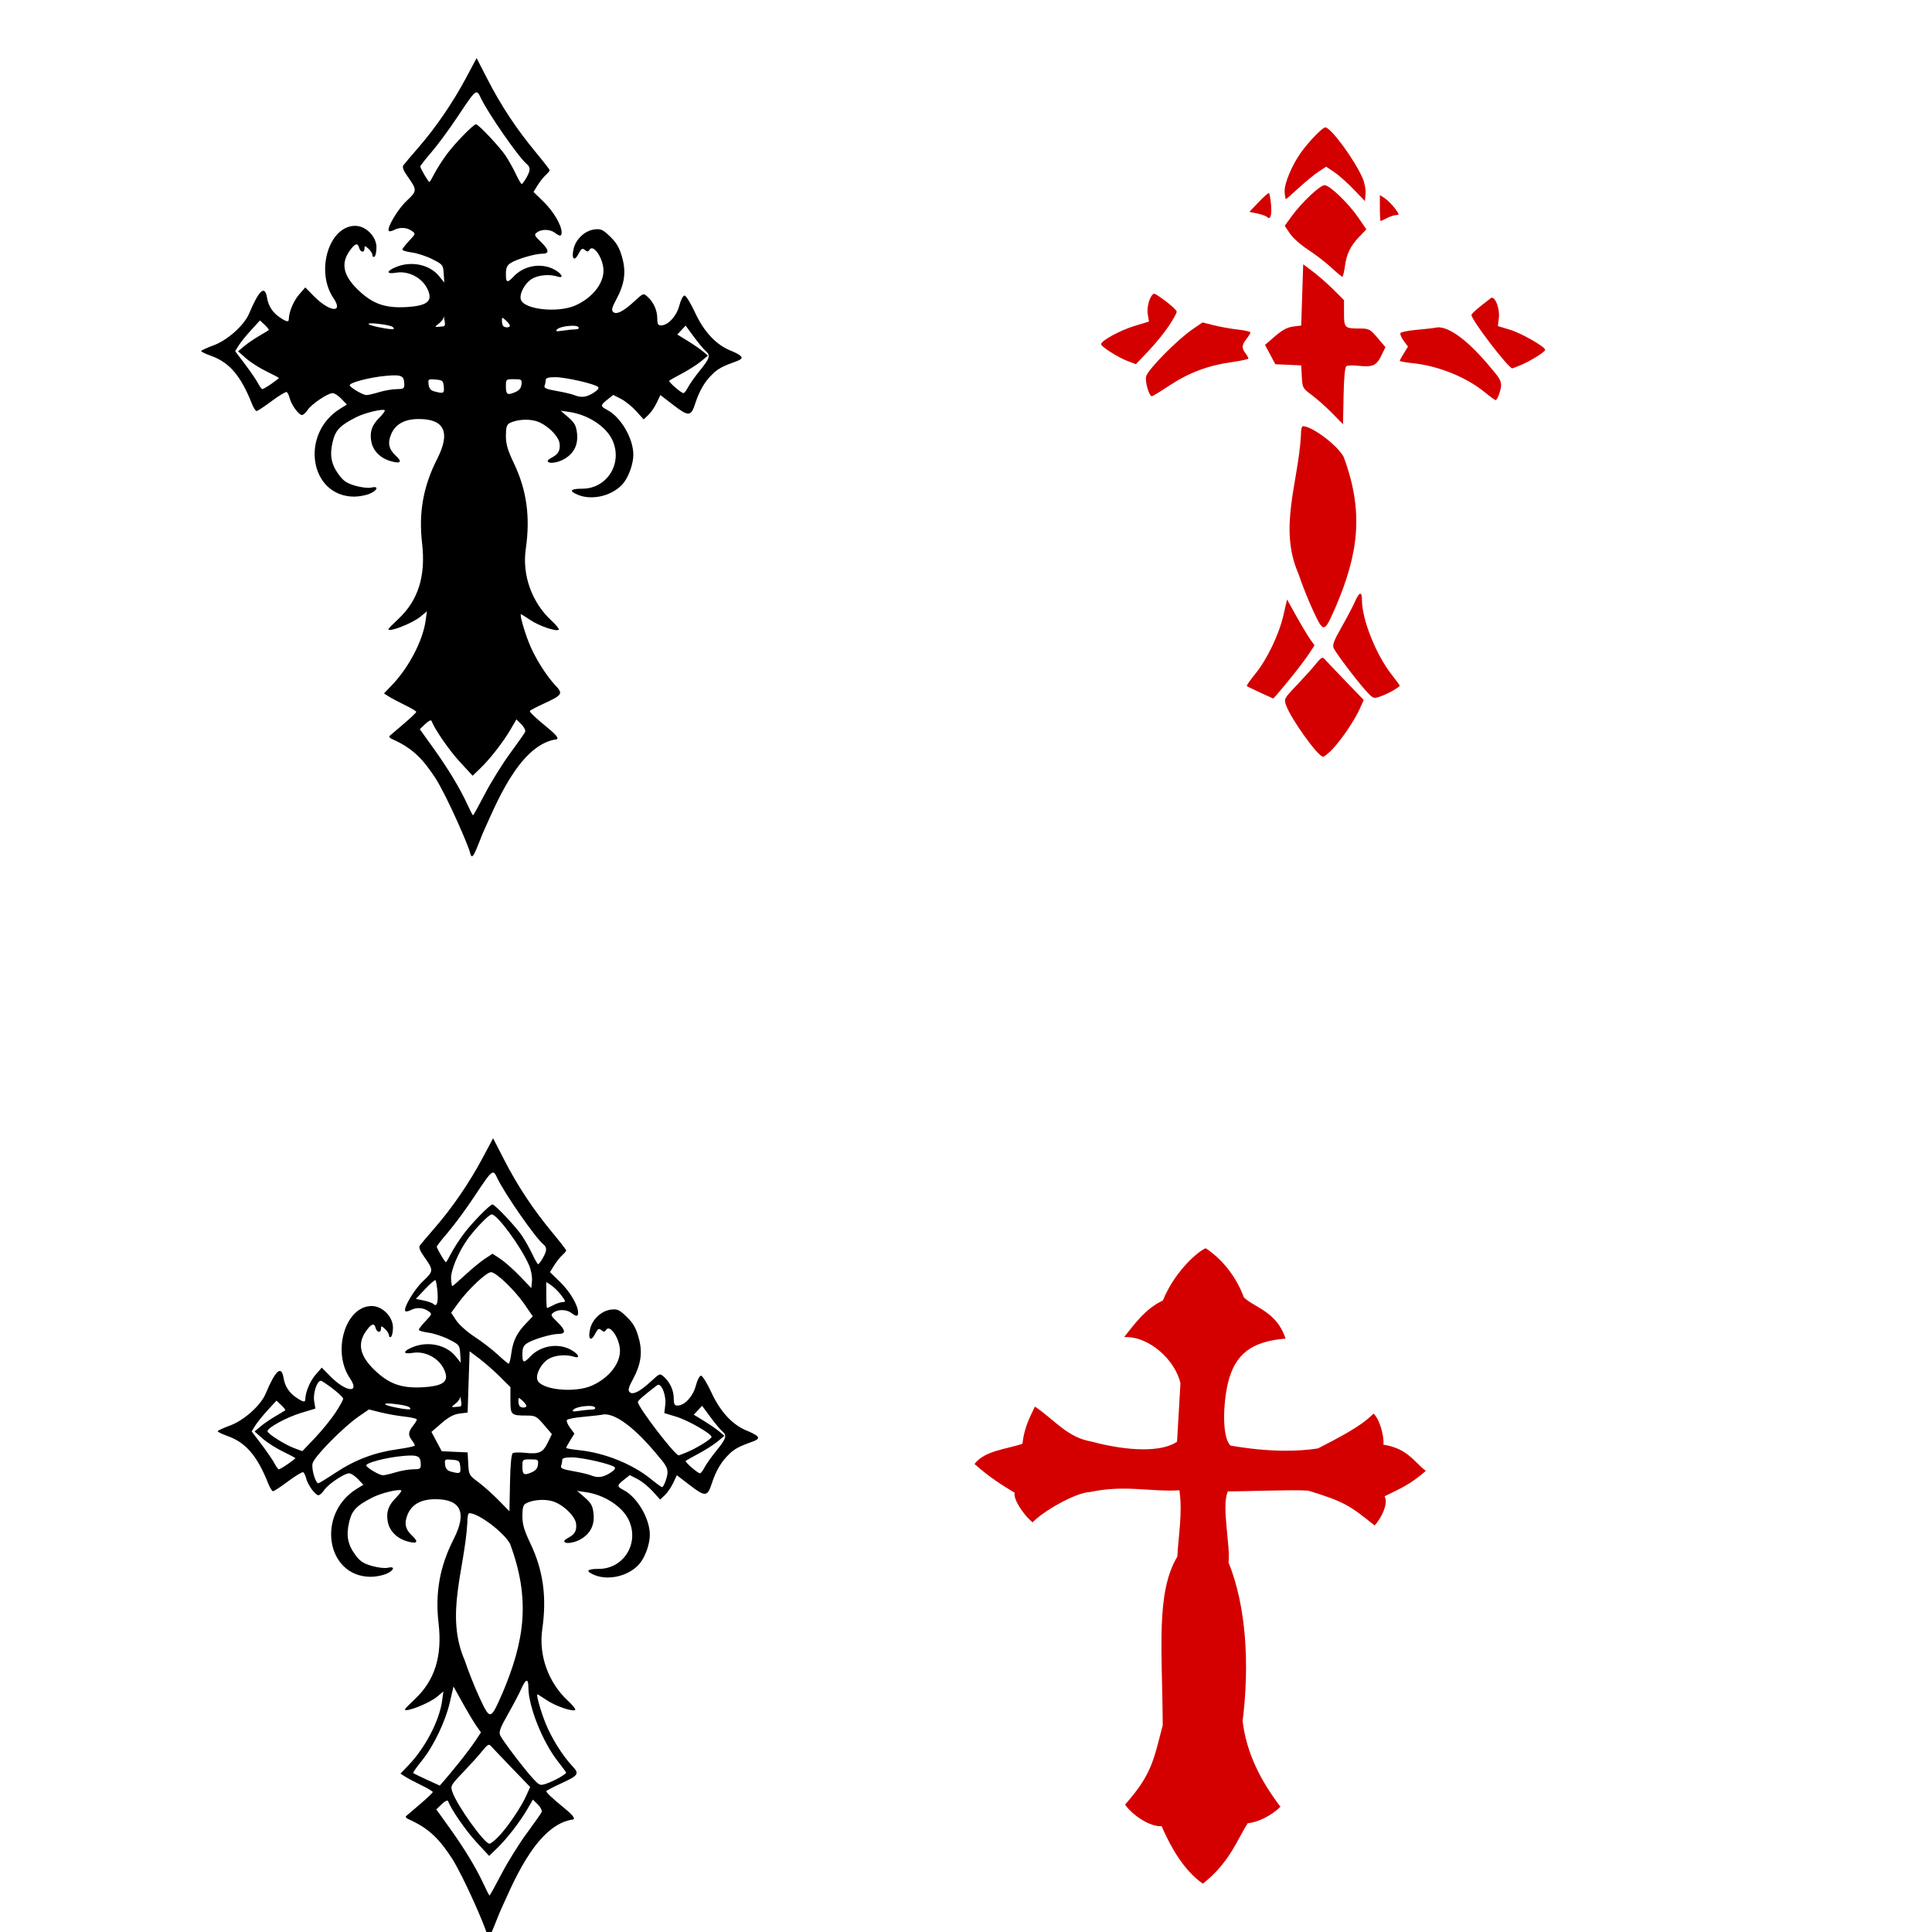 <?xml version="1.0" encoding="UTF-8" standalone="no"?>
<!-- Created with Inkscape (http://www.inkscape.org/) -->

<svg
   xmlns:dc="http://purl.org/dc/elements/1.1/"
   xmlns:cc="http://creativecommons.org/ns#"
   xmlns:rdf="http://www.w3.org/1999/02/22-rdf-syntax-ns#"
   xmlns:svg="http://www.w3.org/2000/svg"
   xmlns="http://www.w3.org/2000/svg"
   xmlns:sodipodi="http://sodipodi.sourceforge.net/DTD/sodipodi-0.dtd"
   xmlns:inkscape="http://www.inkscape.org/namespaces/inkscape"
   width="1080"
   height="1080"
   id="svg2"
   version="1.1"
   inkscape:version="0.47 r22583"
   sodipodi:docname="CrossSwirl.svg">
  <defs
     id="defs4">
    <inkscape:perspective
       sodipodi:type="inkscape:persp3d"
       inkscape:vp_x="0 : 526.18109 : 1"
       inkscape:vp_y="0 : 1000 : 0"
       inkscape:vp_z="744.09448 : 526.18109 : 1"
       inkscape:persp3d-origin="372.04724 : 350.78739 : 1"
       id="perspective10" />
    <inkscape:perspective
       id="perspective2820"
       inkscape:persp3d-origin="0.5 : 0.33333333 : 1"
       inkscape:vp_z="1 : 0.5 : 1"
       inkscape:vp_y="0 : 1000 : 0"
       inkscape:vp_x="0 : 0.5 : 1"
       sodipodi:type="inkscape:persp3d" />
    <inkscape:perspective
       id="perspective2947"
       inkscape:persp3d-origin="0.5 : 0.33333333 : 1"
       inkscape:vp_z="1 : 0.5 : 1"
       inkscape:vp_y="0 : 1000 : 0"
       inkscape:vp_x="0 : 0.5 : 1"
       sodipodi:type="inkscape:persp3d" />
    <inkscape:perspective
       id="perspective2973"
       inkscape:persp3d-origin="0.5 : 0.33333333 : 1"
       inkscape:vp_z="1 : 0.5 : 1"
       inkscape:vp_y="0 : 1000 : 0"
       inkscape:vp_x="0 : 0.5 : 1"
       sodipodi:type="inkscape:persp3d" />
  </defs>
  <sodipodi:namedview
     id="base"
     pagecolor="#ffffff"
     bordercolor="#666666"
     borderopacity="1.0"
     inkscape:pageopacity="0.0"
     inkscape:pageshadow="2"
     inkscape:zoom="0.45370372"
     inkscape:cx="724.06673"
     inkscape:cy="540.60563"
     inkscape:document-units="in"
     inkscape:current-layer="layer1"
     showgrid="false"
     units="in"
     inkscape:showpageshadow="false"
     borderlayer="false"
     inkscape:window-width="1024"
     inkscape:window-height="742"
     inkscape:window-x="1148"
     inkscape:window-y="-4"
     inkscape:window-maximized="1" />
  <g
     inkscape:label="Layer 1"
     inkscape:groupmode="layer"
     id="layer1"
     transform="translate(0,27.64)">
    <path
       style="fill:#000000"
       d="M 266.426,4.841 260.568,15.826 c -7.384,13.825 -16.87,27.705 -26.503,38.801 -4.118,4.744 -7.963,9.284 -8.55,10.093 -0.751,1.034 -0.068,2.895 2.313,6.264 5.417,7.663 5.407,8.112 -0.514,13.651 -5.016,4.691 -11.347,15.426 -9.93,16.844 0.358,0.358 1.672,0.107 2.909,-0.555 3.133,-1.677 7.034,-1.497 9.808,0.446 2.343,1.641 2.341,1.653 -1.421,5.642 -2.075,2.2 -3.775,4.394 -3.775,4.884 0,0.49 2.428,1.216 5.398,1.61 2.97,0.394 8.112,2.086 11.418,3.761 5.815,2.946 6.014,3.204 6.318,8.05 l 0.325,5.019 -2.8,-3.49 c -5.229,-6.52 -15.336,-8.759 -23.973,-5.303 -5.733,2.294 -5.85,4.215 -0.203,3.26 8.055,-1.361 16.601,4.068 18.535,11.77 1.178,4.694 -2.489,6.852 -12.663,7.441 -11.383,0.659 -18.192,-1.542 -25.746,-8.334 -9.289,-8.351 -11.278,-15.413 -6.386,-22.634 3.071,-4.533 4.819,-5.234 5.601,-2.246 0.711,2.718 3.03,3.05 3.03,0.433 0,-1.657 0.216,-1.636 2.219,0.176 1.225,1.108 2.232,2.712 2.232,3.572 0,0.86 0.497,1.258 1.109,0.879 0.612,-0.378 1.123,-2.728 1.123,-5.222 0,-6.057 -5.901,-12.027 -11.878,-12.027 -14.66,0 -22.334,25.394 -12.19,40.343 5.877,8.66 -2.1,7.916 -10.904,-1.015 l -4.816,-4.897 -3.423,3.91 c -3.06,3.485 -5.76,9.865 -5.777,13.691 -0.008,1.899 -1.115,1.746 -4.789,-0.676 -4.206,-2.773 -6.624,-6.441 -7.4,-11.216 -1.175,-7.227 -4.475,-4.3 -10.011,8.902 -2.742,6.538 -12.135,14.937 -19.888,17.764 -3.788,1.381 -6.9,2.82 -6.9,3.206 0,0.387 2.454,1.573 5.452,2.638 10.289,3.654 16.698,11.146 22.85,26.706 0.908,2.296 2.096,4.167 2.652,4.167 0.556,0 4.373,-2.516 8.483,-5.587 4.109,-3.072 7.885,-5.33 8.388,-5.019 0.503,0.311 1.249,1.879 1.651,3.477 0.921,3.668 5.075,9.362 6.832,9.362 0.733,0 2.178,-1.286 3.206,-2.855 2.128,-3.247 11.269,-9.389 13.975,-9.389 0.99,0 3.183,1.432 4.87,3.193 l 3.071,3.206 -3.707,2.286 c -22.678,14.036 -17.159,49.05 7.752,49.178 2.622,0.013 6.508,-0.709 8.631,-1.596 4.578,-1.913 5.322,-4.555 0.974,-3.463 -1.593,0.4 -5.601,-0.061 -8.929,-1.028 -4.816,-1.4 -6.693,-2.676 -9.321,-6.304 -4.212,-5.814 -5.117,-10.82 -3.315,-18.332 1.551,-6.465 4.028,-9.052 13.082,-13.664 4.711,-2.4 14.539,-4.813 15.978,-3.923 0.409,0.253 -0.93,2.134 -2.976,4.18 -4.248,4.248 -5.516,8.021 -4.505,13.407 0.941,5.016 4.941,9.119 10.539,10.796 5.802,1.738 7.002,0.62 3.152,-2.949 -3.93,-3.644 -4.672,-7.053 -2.611,-11.987 2.376,-5.686 7.528,-8.518 15.504,-8.523 14.323,-0.009 17.78,7.469 10.268,22.228 -7.821,15.366 -10.458,30.071 -8.469,47.189 2.13,18.334 -2.13,31.923 -13.258,42.332 -3.067,2.869 -5.574,5.455 -5.574,5.736 0,1.974 13.627,-3.379 18.021,-7.076 l 3.504,-2.949 -0.704,5.168 c -1.537,11.211 -9.429,26.332 -18.859,36.149 l -4.438,4.627 2.638,1.677 c 1.447,0.927 5.503,3.094 9.024,4.803 3.521,1.709 6.399,3.422 6.399,3.815 0,0.393 -3.127,3.382 -6.954,6.643 -3.827,3.261 -7.41,6.323 -7.969,6.805 -0.559,0.482 0.344,1.393 2.016,2.029 11.288,5.144 16.811,11.174 23.743,21.755 6.977,11.253 18.382,37.757 19.225,41.466 1.193,5.249 2.828,-0.269 7.13,-10.891 6.852,-14.943 19.675,-48.138 39.91,-52.262 3.245,-0.034 2.233,-1.815 -3.896,-6.832 -6.368,-5.213 -9.741,-8.394 -9.741,-9.2 0,-0.284 3.506,-2.137 7.793,-4.113 10.44,-4.812 10.898,-5.522 6.589,-10.106 -5.353,-5.694 -11.574,-15.67 -14.801,-23.73 -2.753,-6.877 -5.361,-16.181 -4.532,-16.181 0.21,0 2.578,1.489 5.263,3.301 4.945,3.337 14.628,6.613 15.87,5.371 0.372,-0.372 -1.491,-2.678 -4.14,-5.127 -10.924,-10.102 -16.402,-25.402 -14.3,-39.938 2.603,-18.006 0.535,-32.937 -6.67,-48.041 -3.463,-7.26 -4.438,-10.591 -4.438,-15.261 0,-4.576 0.468,-6.228 1.975,-7.035 3.732,-1.998 9.935,-2.544 14.611,-1.285 6.092,1.64 13.475,8.85 13.475,13.15 0.681,6.784 -5.647,6.971 -6.683,9.146 0,1.931 5.702,1.211 9.633,-1.218 5.227,-3.231 7.451,-7.941 6.737,-14.273 -0.471,-4.176 -1.353,-5.771 -4.857,-8.807 l -4.275,-3.707 5.006,0.731 c 10.245,1.494 20.262,8.012 23.811,15.491 6.127,12.911 -2.714,27.369 -16.735,27.369 -6.732,0 -7.631,1.271 -2.435,3.423 8.392,3.476 20.33,0.227 25.8,-7.022 2.887,-3.826 5.172,-10.606 5.182,-15.396 0.02,-9.073 -7.032,-21.122 -14.665,-25.069 -3.876,-2.004 -3.848,-2.582 0.216,-5.79 l 3.233,-2.557 4.289,2.192 c 2.363,1.206 6.191,4.28 8.496,6.832 l 4.194,4.64 2.625,-2.476 c 1.448,-1.36 3.546,-4.422 4.668,-6.805 l 2.043,-4.329 7.468,5.736 c 8.36,6.419 9.662,6.303 12.041,-1.055 2.279,-7.05 5.422,-12.398 9.619,-16.357 7.782,-8.41 25.105,-6.719 10.755,-12.92 -8.406,-3.136 -15.425,-10.537 -20.564,-21.66 -2.382,-5.155 -4.996,-9.362 -5.804,-9.362 -0.83,0 -2.092,2.412 -2.895,5.547 -1.518,5.925 -6.303,11.148 -10.214,11.148 -1.71,0 -2.138,-0.794 -2.138,-3.95 0,-4.485 -2.031,-8.997 -5.439,-12.081 -2.3,-2.081 -2.37,-2.044 -7.346,2.543 -6.268,5.777 -10.151,7.694 -11.933,5.912 -0.959,-0.959 -0.54,-2.622 1.678,-6.697 4.785,-8.791 5.737,-15.462 3.409,-23.757 -1.506,-5.368 -3.057,-8.068 -6.643,-11.554 -4.095,-3.98 -5.177,-4.49 -8.753,-4.072 -5.381,0.628 -10.51,5.392 -11.757,10.918 -1.273,5.644 0.418,7.286 2.787,2.706 1.542,-2.982 2.1,-3.327 3.518,-2.151 1.361,1.13 1.863,1.111 2.625,-0.122 2.146,-3.472 7.793,4.997 7.793,11.689 0,7.374 -6.278,15.192 -15.585,19.401 -9.733,4.401 -28.823,2.4 -30.602,-3.206 -1.018,-3.209 2.252,-9.284 6.277,-11.662 3.602,-2.128 9.692,-2.659 14.192,-1.231 4.03,1.279 2.405,-1.81 -2.178,-4.14 -7.152,-3.635 -16.582,-1.935 -22.201,3.991 -3.745,3.95 -4.451,3.734 -4.451,-1.353 0,-3.299 0.621,-4.725 2.598,-6.02 3.343,-2.19 13.604,-5.236 17.642,-5.236 4.231,0 3.987,-2.086 -0.798,-6.724 -3.613,-3.502 -3.783,-3.944 -2.016,-5.236 2.583,-1.888 7.263,-1.778 9.917,0.23 2.869,2.17 3.831,2.107 3.802,-0.244 -0.051,-4.045 -4.55,-11.673 -10.039,-17.019 l -5.682,-5.547 2.273,-3.68 c 1.251,-2.025 3.288,-4.597 4.532,-5.723 1.244,-1.126 2.26,-2.355 2.259,-2.719 -8e-4,-0.364 -3.502,-4.882 -7.793,-10.052 -10.645,-12.827 -19.404,-26.048 -26.828,-40.506 L 266.426,4.841 z M 266.304,24.011 c 0.943,-0.088 1.538,1.131 2.462,3.098 3.994,8.502 21.16,33.198 25.678,36.948 2.205,1.83 2.164,3.532 -0.23,7.739 -1.071,1.883 -2.243,3.419 -2.598,3.423 -0.355,0.004 -1.807,-2.488 -3.233,-5.533 -1.427,-3.046 -4.02,-7.669 -5.75,-10.282 -3.206,-4.843 -15.189,-17.574 -16.546,-17.574 -1.441,0 -11.811,10.632 -16.302,16.722 -2.494,3.382 -5.62,8.262 -6.94,10.85 -1.32,2.588 -2.581,4.708 -2.814,4.708 -0.58,0 -5.106,-7.726 -5.087,-8.686 0.008,-0.424 2.818,-4.029 6.25,-8.009 3.432,-3.98 9.952,-12.813 14.476,-19.631 6.549,-9.868 9.063,-13.626 10.634,-13.772 z m -18.061,125.075 c -0.24,1.632 1.286,4.943 -0.108,5.655 -0.612,0 -4.695,0.711 -4.695,0.135 1.002,-1.249 3.963,-2.487 4.803,-5.79 z m 32.632,0.961 c 0.287,-0.026 0.843,0.459 1.921,1.434 1.225,1.108 2.232,2.445 2.232,2.963 0,1.117 -2.66,1.25 -3.72,0.189 -0.408,-0.408 -0.731,-1.732 -0.731,-2.949 0,-1.071 0.011,-1.611 0.298,-1.637 z m -135.56,1.421 2.679,2.516 c 1.477,1.386 2.485,2.695 2.232,2.909 -0.253,0.214 -2.71,1.708 -5.466,3.315 -2.755,1.607 -6.511,4.178 -8.347,5.723 l -3.342,2.814 4.451,3.923 c 2.449,2.156 7.578,5.438 11.405,7.292 3.827,1.854 6.967,3.515 6.967,3.707 0,0.192 -1.906,1.674 -4.235,3.288 -2.329,1.614 -4.582,2.936 -4.992,2.936 -0.411,0 -1.504,-1.474 -2.435,-3.274 -0.931,-1.8 -4.189,-6.565 -7.238,-10.593 l -5.533,-7.319 1.908,-3.139 c 1.056,-1.725 4.185,-5.603 6.94,-8.618 l 5.006,-5.479 z m 62.193,1.637 c 3.311,-0.048 11.1,1.102 12.095,2.097 0.987,0.987 0.786,1.256 -0.866,1.163 -3.715,-0.209 -11.907,-1.997 -12.623,-2.76 -0.308,-0.329 0.29,-0.485 1.393,-0.501 z m 175.755,1.285 4.681,6.345 c 2.574,3.487 5.523,7.02 6.548,7.86 2.825,2.317 2.305,4.072 -3.139,10.756 -2.746,3.371 -5.767,7.619 -6.71,9.443 -0.944,1.824 -2.09,3.328 -2.557,3.328 -1.291,0 -8.632,-6.397 -7.996,-6.967 0.306,-0.274 3.551,-2.096 7.224,-4.045 3.674,-1.95 8.425,-4.978 10.553,-6.737 l 3.869,-3.206 -2.76,-2.341 c -1.515,-1.288 -5.367,-3.95 -8.564,-5.912 l -5.817,-3.558 2.341,-2.489 2.327,-2.476 z m -63.667,0.068 c 1.861,-0.037 3.392,0.201 3.761,0.798 0.479,0.776 -0.207,1.237 -1.813,1.245 -1.414,0.007 -4.572,0.324 -7.022,0.704 -3.521,0.545 -4.176,0.405 -3.152,-0.69 1.1,-1.176 5.123,-1.995 8.226,-2.056 z m -99.397,27.721 c 4.877,-0.068 5.776,1.153 5.804,5.209 0.015,2.166 -0.551,2.503 -4.248,2.503 -2.352,0 -6.735,0.752 -9.741,1.664 -3.006,0.912 -6.225,1.66 -7.143,1.664 -1.86,0.009 -8.3,-3.677 -9.321,-5.33 -0.914,-1.479 11.154,-4.673 20.605,-5.466 1.587,-0.133 2.92,-0.228 4.045,-0.244 z m 90.252,1.028 c 5.735,0 22.233,3.793 23.946,5.506 0.623,0.623 -0.454,1.931 -2.746,3.328 -4.045,2.466 -6.747,2.755 -10.742,1.15 -1.387,-0.557 -5.799,-1.588 -9.809,-2.286 -5.648,-0.984 -7.156,-1.643 -6.67,-2.909 0.345,-0.899 0.636,-2.338 0.636,-3.206 0,-1.145 1.475,-1.583 5.385,-1.583 z m -24.582,1.123 c 0.424,-0.01 0.913,0 1.461,0 4.256,0 4.498,0.168 4.167,2.976 -0.252,2.14 -1.333,3.397 -3.829,4.41 -4.178,1.696 -4.87,1.175 -4.87,-3.68 0,-3.148 0.105,-3.636 3.071,-3.707 z m -44.767,0.068 c 0.583,-0.011 1.365,0.052 2.381,0.135 3.901,0.321 4.28,0.647 4.6,3.964 0.368,3.816 -0.143,4.064 -5.357,2.625 -1.974,-0.545 -2.884,-1.665 -3.139,-3.856 -0.257,-2.213 -0.233,-2.836 1.515,-2.868 z m 47.581,190.109 2.787,2.773 c 1.554,1.554 2.462,3.443 2.07,4.275 -0.386,0.819 -4.195,6.238 -8.469,12.054 -4.274,5.817 -10.578,15.971 -14.002,22.553 -3.424,6.582 -6.406,11.96 -6.629,11.96 -0.223,0 -1.635,-2.707 -3.152,-6.02 -4.141,-9.045 -10.843,-20.133 -19.157,-31.712 l -7.454,-10.39 3.044,-2.936 c 1.672,-1.615 3.231,-2.403 3.477,-1.759 1.846,4.831 9.965,16.568 15.883,22.972 l 7.13,7.712 4.397,-4.235 c 5.473,-5.279 12.843,-14.802 16.952,-21.876 l 3.125,-5.371 z"
       id="path2881" />
    <path
       id="path2910"
       style="fill:#d40000"
       d="m 760.412,304.262 c 0.601,-0.01 0.92,1.165 0.92,3.531 0,10.808 7.919,30.687 16.6,41.669 2.504,3.168 4.546,5.973 4.546,6.237 0,0.264 -1.622,1.438 -3.612,2.611 -1.99,1.173 -5.308,2.717 -7.373,3.436 -3.596,1.252 -3.913,1.134 -7.603,-2.855 -4.939,-5.339 -16.999,-21.234 -18.345,-24.19 -0.817,-1.792 0.103,-4.249 4.356,-11.716 2.959,-5.196 6.309,-11.576 7.455,-14.178 1.33,-3.021 2.377,-4.54 3.058,-4.546 z m -40.939,3.22 5.249,9.416 c 2.893,5.179 6.35,10.951 7.684,12.825 l 2.435,3.396 -3.085,4.681 c -1.696,2.573 -5.877,8.139 -9.294,12.365 -3.417,4.227 -7.218,8.822 -8.442,10.201 l -2.232,2.503 -7.197,-3.288 c -3.96,-1.811 -7.393,-3.497 -7.63,-3.734 -0.237,-0.237 1.892,-3.287 4.735,-6.778 6.633,-8.143 13.299,-22.058 15.802,-32.997 l 1.975,-8.591 z m 114.509,-168.679 c 2.087,-0.113 4.444,6.17 3.883,11.148 l -0.528,4.695 6.71,2.029 c 6.494,1.966 19.703,9.531 19.698,11.283 0,1.136 -8.343,6.315 -13.773,8.55 -2.371,0.976 -4.43,1.772 -4.573,1.772 -2.147,0 -22.837,-27.016 -22.837,-29.818 0,-0.817 3.48,-3.863 10.783,-9.416 0.206,-0.157 0.42,-0.232 0.636,-0.244 z m -94.811,201.297 c 0.468,-0.063 0.86,0.216 1.326,0.744 0.795,0.9 6.029,6.408 11.635,12.23 l 10.201,10.58 -2.205,4.911 c -2.873,6.417 -10.284,17.37 -15.301,22.62 -2.194,2.296 -4.548,4.181 -5.236,4.181 -2.814,0 -18.038,-21.224 -20.699,-28.857 -1.195,-3.427 -1.016,-3.773 5.885,-10.999 3.917,-4.102 8.735,-9.447 10.701,-11.878 1.922,-2.376 2.914,-3.427 3.693,-3.531 z m -10.796,-129.513 c 5.199,0.104 19.155,10.608 22.702,17.087 11.609,31.108 8.135,54.338 -4.234,83.541 -6.659,15.182 -6.833,15.223 -12.69,2.746 -2.695,-5.741 -6.458,-15.207 -8.374,-21.024 -11.088,-25.392 -0.146,-50.348 1.448,-77.088 -0.043,-3.161 0.418,-5.277 1.15,-5.263 z m 105.932,-31.482 c 5.213,5.959 5.721,7.775 3.734,13.475 -0.672,1.928 -1.549,3.499 -1.948,3.477 -0.399,-0.022 -3.229,-2.079 -6.291,-4.573 -10.274,-8.37 -25.928,-14.66 -40.113,-16.113 -3.966,-0.406 -7.211,-0.983 -7.211,-1.285 0,-0.302 1.04,-2.223 2.3,-4.262 l 2.286,-3.707 -2.422,-3.274 c -1.332,-1.802 -2.13,-3.751 -1.772,-4.329 0.357,-0.578 4.555,-1.389 9.322,-1.799 4.766,-0.41 9.924,-1.026 11.473,-1.366 10.066,-0.325 24.898,16.607 30.643,23.757 z m -162.077,-26.503 6.413,1.61 c 3.534,0.888 9.567,1.964 13.394,2.381 3.827,0.417 6.954,1.14 6.954,1.61 0,0.47 -1.008,2.123 -2.232,3.68 -2.626,3.338 -2.73,5.052 -0.514,7.982 0.899,1.189 1.637,2.493 1.637,2.895 0,0.402 -4.303,1.336 -9.552,2.07 -12.979,1.816 -23.773,5.875 -34.593,13.028 -4.993,3.301 -9.399,6.007 -9.795,6.007 -1.574,0 -3.896,-7.822 -3.26,-10.999 0.747,-3.735 17.28,-20.515 26.273,-26.666 l 5.276,-3.599 z m 56.267,-32.51 5.56,4.194 c 3.061,2.31 8.191,6.821 11.405,10.025 l 5.845,5.831 0,7.265 c 0,8.267 0.365,8.604 8.915,8.604 5.038,0 5.674,0.342 9.822,5.195 l 4.438,5.195 -2.368,4.857 c -2.677,5.51 -4.815,6.438 -12.852,5.574 -2.956,-0.318 -5.937,-0.225 -6.629,0.203 -0.815,0.504 -1.368,6.366 -1.569,16.641 l -0.311,15.856 -6.115,-6.237 c -3.368,-3.434 -8.486,-7.99 -11.364,-10.12 -5.058,-3.743 -5.239,-4.082 -5.56,-10.214 l -0.338,-6.345 -7.238,-0.325 -7.224,-0.325 -2.882,-5.398 -2.882,-5.412 5.614,-4.843 c 4.028,-3.483 6.889,-5.012 10.12,-5.412 l 4.492,-0.555 0.555,-17.128 0.568,-17.128 z m 11.946,-44.226 c 2.851,0 13.501,10.244 18.913,18.196 l 4.438,6.507 -3.896,4.072 c -5.064,5.289 -7.168,9.641 -8.104,16.695 -0.419,3.157 -1.081,5.72 -1.461,5.696 -0.38,-0.024 -3.189,-2.364 -6.25,-5.195 -3.062,-2.831 -8.868,-7.288 -12.893,-9.903 -4.025,-2.615 -8.593,-6.696 -10.16,-9.064 l -2.855,-4.302 4.005,-5.506 c 5.513,-7.575 15.731,-17.195 18.264,-17.195 z m 0.392,-32.294 c 3.126,0 16.406,18.084 20.916,28.478 1.081,2.492 1.806,6.367 1.61,8.618 l -0.365,4.099 -6.413,-6.67 c -3.529,-3.669 -8.41,-8.004 -10.85,-9.619 l -4.438,-2.936 -4.289,2.841 c -2.36,1.562 -7.321,5.633 -11.013,9.051 -3.692,3.418 -6.913,6.223 -7.17,6.223 -0.258,0 -0.576,-1.884 -0.704,-4.18 -0.254,-4.561 4.233,-15.177 9.43,-22.296 4.452,-6.098 11.783,-13.61 13.285,-13.61 z m -95.596,93.012 c 0.217,-0.021 0.426,0.035 0.636,0.162 5.163,3.131 11.919,8.717 11.919,9.863 0,0.745 -2.014,4.374 -4.478,8.063 -2.464,3.689 -7.593,9.978 -11.405,13.975 l -6.927,7.279 -4.37,-1.623 c -5.351,-1.975 -15.112,-8.126 -15.112,-9.524 0,-1.959 10.636,-7.764 18.683,-10.201 l 8.104,-2.462 -0.676,-4.032 c -0.761,-4.602 1.527,-11.295 3.626,-11.5 z m 126.117,-55.212 2.706,1.786 c 1.493,0.978 4.028,3.49 5.628,5.587 2.548,3.34 2.663,3.823 0.906,3.829 -1.103,0.004 -3.441,0.749 -5.195,1.664 -1.754,0.915 -3.39,1.664 -3.626,1.664 -0.236,0 -0.419,-3.271 -0.419,-7.265 l 0,-7.265 z m -62.03,-1.055 c 0.037,2.3e-4 0.062,0.007 0.081,0.027 0.314,0.314 0.808,3.107 1.096,6.21 0.559,6.016 -0.323,8.972 -2.138,7.157 -0.589,-0.589 -3.055,-1.496 -5.493,-2.002 l -4.438,-0.92 5.209,-5.506 c 2.683,-2.84 5.128,-4.969 5.682,-4.965 z" />
    <path
       style="fill:#d40000"
       d="m 673.961,670.218 c -2.17,0.306 -16.562,11.097 -23.906,29.128 -10.105,4.696 -16.564,14.107 -21.658,20.474 13.76,-0.796 28.628,12.864 31.48,25.822 l -1.901,32.652 c -8.52,5.852 -26.919,5.52 -48.057,-0.135 -13.603,-2.375 -20.571,-12.36 -31.418,-19.49 -2.787,5.987 -5.891,11.34 -6.959,20.767 -8.625,3.018 -21.187,3.757 -26.787,11.314 8.643,7.66 15.598,11.944 22.479,16.078 -0.988,2.823 3.772,11.251 10.008,16.547 5.427,-5.976 24.02,-16.713 32.061,-16.966 19.58,-4.181 33.641,0.02 50.019,-0.96 1.755,13.112 -0.465,23.901 -1.181,37.048 -12.071,20.246 -8.431,51.154 -8.162,94.299 -5.233,19.895 -6.147,27.492 -21.066,44.35 4.137,5.968 14.034,12.571 20.423,12.041 4.92,11.287 12.158,24.539 23.079,32.167 15.178,-12.064 19.129,-24.643 25.104,-33.81 5.627,-0.489 13.27,-4.23 18.26,-9.197 -10.921,-14.357 -18.967,-29.778 -21.146,-47.906 3.924,-31.381 2.082,-64.175 -7.87,-88.65 1.18,-9.075 -4.157,-31.914 -0.352,-39.722 9.934,0.016 34.834,-1.047 44.913,-0.443 20.411,6.268 23.123,8.332 37.116,19.465 3.387,-3.61 7.967,-12.148 5.54,-16.28 7.381,-3.788 13.777,-6.023 23.067,-14.205 -6.921,-5.378 -10.261,-12.554 -23.716,-14.665 0.518,-4.968 -2.249,-14.643 -5.57,-17.352 -6.82,7.222 -20.75,14.107 -30.998,19.449 -11.117,1.744 -27.267,2.182 -48.939,-1.602 -4.836,-4.885 -4.086,-23.556 -1.375,-34.98 3.823,-15.942 13.067,-23.32 32.221,-24.801 -4.998,-15.19 -17.321,-17.256 -23.319,-23.023 -4.064,-10.961 -11.426,-20.878 -21.213,-27.41 -0.044,-0.012 -0.106,-0.01 -0.176,0 z"
       id="path2910-4"
       sodipodi:nodetypes="cccccccccccccccccccccccccccccccccccc" />
    <path
       style="fill:#000000"
       d="m 275.645,608.67 -5.858,10.986 c -7.384,13.825 -16.87,27.705 -26.503,38.801 -4.118,4.744 -7.963,9.284 -8.55,10.093 -0.751,1.034 -0.068,2.895 2.313,6.264 5.417,7.663 5.407,8.112 -0.514,13.651 -5.016,4.691 -11.347,15.426 -9.93,16.843 0.358,0.357 1.672,0.107 2.909,-0.555 3.133,-1.677 7.034,-1.497 9.808,0.447 2.343,1.641 2.341,1.653 -1.421,5.641 -2.075,2.2 -3.775,4.394 -3.775,4.884 0,0.49 2.428,1.216 5.398,1.61 2.97,0.394 8.112,2.086 11.418,3.761 5.815,2.946 6.014,3.204 6.318,8.05 l 0.325,5.019 -2.8,-3.49 c -5.229,-6.52 -15.336,-8.759 -23.973,-5.303 -5.733,2.294 -5.85,4.215 -0.203,3.26 8.055,-1.361 16.601,4.068 18.535,11.77 1.178,4.694 -2.489,6.852 -12.663,7.441 -11.383,0.659 -18.192,-1.542 -25.746,-8.334 -9.289,-8.351 -11.278,-15.413 -6.386,-22.634 3.071,-4.533 4.819,-5.234 5.601,-2.246 0.711,2.718 3.03,3.05 3.03,0.433 0,-1.657 0.216,-1.636 2.219,0.176 1.225,1.108 2.232,2.712 2.232,3.572 0,0.86 0.497,1.258 1.109,0.879 0.612,-0.378 1.123,-2.728 1.123,-5.222 0,-6.057 -5.901,-12.027 -11.878,-12.027 -14.66,0 -22.334,25.394 -12.19,40.343 5.877,8.66 -2.1,7.916 -10.904,-1.015 l -4.816,-4.897 -3.423,3.91 c -3.06,3.485 -5.76,9.865 -5.777,13.691 -0.009,1.899 -1.115,1.746 -4.789,-0.676 -4.206,-2.773 -6.624,-6.441 -7.4,-11.216 -1.175,-7.227 -4.475,-4.3 -10.011,8.902 -2.742,6.538 -12.135,14.937 -19.888,17.764 -3.788,1.381 -6.9,2.82 -6.9,3.206 0,0.387 2.454,1.573 5.452,2.638 10.289,3.654 16.698,11.146 22.85,26.706 0.908,2.296 2.096,4.167 2.652,4.167 0.556,0 4.373,-2.516 8.483,-5.588 4.109,-3.072 7.885,-5.33 8.388,-5.019 0.503,0.311 1.249,1.879 1.65,3.477 0.921,3.668 5.075,9.362 6.832,9.362 0.733,0 2.178,-1.286 3.206,-2.855 2.128,-3.247 11.269,-9.389 13.975,-9.389 0.99,0 3.183,1.432 4.87,3.193 l 3.071,3.206 -3.707,2.286 c -22.678,14.036 -17.159,49.05 7.752,49.178 2.622,0.013 6.508,-0.709 8.631,-1.596 4.578,-1.913 5.322,-4.555 0.974,-3.463 -1.593,0.4 -5.601,-0.061 -8.929,-1.028 -4.816,-1.4 -6.693,-2.676 -9.321,-6.304 -4.212,-5.814 -5.117,-10.819 -3.315,-18.332 1.551,-6.465 4.028,-9.052 13.082,-13.664 4.711,-2.4 14.539,-4.813 15.978,-3.923 0.409,0.253 -0.93,2.134 -2.976,4.18 -4.248,4.248 -5.516,8.021 -4.505,13.407 0.941,5.016 4.941,9.119 10.539,10.796 5.802,1.738 7.002,0.62 3.152,-2.949 -3.93,-3.644 -4.672,-7.053 -2.611,-11.987 2.376,-5.686 7.528,-8.518 15.504,-8.523 14.323,-0.01 17.78,7.469 10.268,22.228 -7.821,15.366 -10.458,30.071 -8.469,47.189 2.13,18.334 -2.13,31.923 -13.258,42.332 -3.067,2.869 -5.574,5.455 -5.574,5.736 0,1.974 13.627,-3.379 18.021,-7.076 l 3.504,-2.949 -0.704,5.168 c -1.537,11.211 -9.429,26.332 -18.859,36.149 l -4.438,4.627 2.638,1.677 c 1.447,0.927 5.503,3.094 9.024,4.803 3.521,1.709 6.399,3.422 6.399,3.815 0,0.393 -3.127,3.382 -6.954,6.643 -3.827,3.261 -7.41,6.323 -7.969,6.805 -0.559,0.482 0.344,1.393 2.016,2.029 11.288,5.144 16.811,11.173 23.743,21.755 6.977,11.253 18.382,37.757 19.225,41.466 1.193,5.249 2.828,-0.269 7.13,-10.891 6.852,-14.943 19.675,-48.138 39.91,-52.262 3.245,-0.034 2.233,-1.815 -3.896,-6.832 -6.368,-5.213 -9.741,-8.394 -9.741,-9.2 0,-0.284 3.506,-2.137 7.793,-4.113 10.44,-4.812 10.898,-5.522 6.589,-10.106 -5.353,-5.694 -11.574,-15.67 -14.801,-23.73 -2.753,-6.877 -5.361,-16.181 -4.532,-16.181 0.21,0 2.578,1.489 5.263,3.301 4.945,3.337 14.628,6.613 15.87,5.371 0.372,-0.372 -1.491,-2.678 -4.14,-5.128 -10.924,-10.102 -16.402,-25.402 -14.3,-39.938 2.603,-18.006 0.535,-32.937 -6.67,-48.041 -3.463,-7.26 -4.438,-10.591 -4.438,-15.261 0,-4.577 0.468,-6.228 1.975,-7.035 3.732,-1.998 9.935,-2.545 14.611,-1.285 6.092,1.64 13.475,8.85 13.475,13.15 0.681,6.784 -5.647,6.971 -6.683,9.146 0,1.931 5.702,1.211 9.633,-1.218 5.227,-3.231 7.451,-7.941 6.737,-14.273 -0.471,-4.176 -1.353,-5.771 -4.857,-8.807 l -4.275,-3.707 5.006,0.731 c 10.245,1.494 20.262,8.012 23.811,15.491 6.127,12.911 -2.714,27.369 -16.735,27.369 -6.732,0 -7.631,1.271 -2.435,3.423 8.392,3.476 20.33,0.227 25.8,-7.021 2.887,-3.826 5.172,-10.606 5.182,-15.396 0.02,-9.073 -7.032,-21.122 -14.665,-25.069 -3.876,-2.004 -3.848,-2.582 0.216,-5.79 l 3.233,-2.557 4.289,2.192 c 2.363,1.206 6.191,4.28 8.496,6.832 l 4.194,4.64 2.625,-2.476 c 1.448,-1.36 3.546,-4.422 4.668,-6.805 l 2.043,-4.329 7.468,5.736 c 8.36,6.419 9.662,6.303 12.041,-1.055 2.279,-7.05 5.422,-12.398 9.619,-16.357 7.782,-8.41 25.105,-6.718 10.755,-12.92 -8.406,-3.136 -15.425,-10.537 -20.564,-21.66 -2.382,-5.155 -4.996,-9.362 -5.804,-9.362 -0.83,0 -2.092,2.412 -2.895,5.547 -1.518,5.925 -6.303,11.148 -10.214,11.148 -1.71,0 -2.138,-0.793 -2.138,-3.95 0,-4.485 -2.031,-8.997 -5.439,-12.081 -2.3,-2.081 -2.37,-2.044 -7.346,2.543 -6.268,5.777 -10.151,7.694 -11.933,5.912 -0.959,-0.959 -0.54,-2.622 1.678,-6.697 4.785,-8.791 5.737,-15.462 3.409,-23.757 -1.506,-5.368 -3.057,-8.069 -6.643,-11.554 -4.095,-3.98 -5.177,-4.49 -8.753,-4.072 -5.381,0.628 -10.51,5.391 -11.757,10.918 -1.273,5.644 0.418,7.286 2.787,2.706 1.542,-2.982 2.1,-3.327 3.518,-2.151 1.361,1.13 1.863,1.111 2.625,-0.122 2.146,-3.472 7.793,4.997 7.793,11.689 0,7.374 -6.278,15.192 -15.585,19.401 -9.733,4.401 -28.823,2.4 -30.602,-3.206 -1.018,-3.209 2.252,-9.284 6.277,-11.662 3.602,-2.128 9.692,-2.659 14.192,-1.231 4.03,1.279 2.405,-1.81 -2.178,-4.14 -7.152,-3.635 -16.582,-1.935 -22.201,3.991 -3.745,3.95 -4.451,3.734 -4.451,-1.353 0,-3.299 0.621,-4.725 2.598,-6.02 3.343,-2.19 13.604,-5.236 17.642,-5.236 4.231,0 3.987,-2.086 -0.798,-6.724 -3.613,-3.502 -3.783,-3.944 -2.016,-5.236 2.583,-1.888 7.263,-1.778 9.917,0.23 2.869,2.17 3.831,2.107 3.802,-0.243 -0.051,-4.045 -4.55,-11.673 -10.039,-17.019 l -5.682,-5.547 2.273,-3.68 c 1.251,-2.025 3.288,-4.597 4.532,-5.723 1.244,-1.126 2.26,-2.355 2.259,-2.719 -8e-4,-0.364 -3.502,-4.882 -7.793,-10.052 -10.645,-12.827 -19.404,-26.048 -26.828,-40.506 l -6.237,-12.135 z m -0.122,19.171 c 0.943,-0.088 1.538,1.131 2.462,3.098 3.994,8.502 21.16,33.198 25.678,36.948 2.205,1.83 2.164,3.532 -0.23,7.739 -1.071,1.883 -2.243,3.419 -2.598,3.423 -0.355,0 -1.807,-2.488 -3.233,-5.533 -1.427,-3.046 -4.02,-7.669 -5.75,-10.282 -3.206,-4.843 -15.189,-17.574 -16.546,-17.574 -1.442,0 -11.811,10.632 -16.302,16.722 -2.494,3.382 -5.62,8.262 -6.94,10.85 -1.32,2.588 -2.581,4.708 -2.814,4.708 -0.58,0 -5.106,-7.726 -5.087,-8.686 0.008,-0.424 2.818,-4.029 6.25,-8.009 3.432,-3.98 9.952,-12.813 14.476,-19.631 6.549,-9.868 9.063,-13.626 10.634,-13.773 z m -0.663,23.378 c 3.126,0 16.406,18.084 20.916,28.479 1.081,2.492 1.806,6.367 1.61,8.618 l -0.365,4.099 -6.413,-6.67 c -3.529,-3.669 -8.41,-8.004 -10.85,-9.619 l -4.438,-2.936 -4.289,2.841 c -2.36,1.562 -7.321,5.633 -11.013,9.051 -3.692,3.418 -6.913,6.223 -7.17,6.223 -0.258,0 -0.576,-1.884 -0.704,-4.18 -0.254,-4.561 4.233,-15.178 9.43,-22.296 4.452,-6.098 11.783,-13.61 13.285,-13.61 z m -0.392,32.294 c 2.851,0 13.501,10.244 18.913,18.196 l 4.438,6.507 -3.896,4.072 c -5.064,5.289 -7.168,9.641 -8.104,16.695 -0.419,3.157 -1.081,5.72 -1.461,5.696 -0.38,-0.024 -3.189,-2.364 -6.25,-5.195 -3.062,-2.831 -8.868,-7.288 -12.893,-9.903 -4.025,-2.615 -8.593,-6.696 -10.16,-9.064 l -2.855,-4.302 4.005,-5.506 c 5.513,-7.575 15.731,-17.195 18.264,-17.195 z m -31.117,4.451 c 0.037,2e-4 0.062,0.01 0.081,0.027 0.314,0.314 0.808,3.107 1.096,6.21 0.559,6.016 -0.323,8.972 -2.138,7.157 -0.589,-0.589 -3.055,-1.496 -5.493,-2.002 l -4.438,-0.92 5.209,-5.506 c 2.683,-2.84 5.128,-4.968 5.682,-4.965 z m 62.03,1.055 2.706,1.786 c 1.493,0.978 4.028,3.49 5.628,5.587 2.548,3.34 2.663,3.823 0.906,3.829 -1.103,0 -3.441,0.749 -5.195,1.664 -1.754,0.915 -3.39,1.664 -3.626,1.664 -0.236,0 -0.419,-3.271 -0.419,-7.265 l 0,-7.265 z m -42.86,38.72 5.56,4.194 c 3.061,2.31 8.19,6.822 11.405,10.025 l 5.845,5.831 0,7.265 c 0,8.267 0.365,8.604 8.916,8.604 5.038,0 5.674,0.342 9.822,5.195 l 4.438,5.195 -2.368,4.857 c -2.677,5.51 -4.815,6.438 -12.853,5.574 -2.956,-0.318 -5.937,-0.225 -6.629,0.203 -0.815,0.504 -1.368,6.366 -1.569,16.641 l -0.311,15.856 -6.115,-6.237 c -3.368,-3.433 -8.486,-7.99 -11.364,-10.12 -5.058,-3.743 -5.239,-4.082 -5.56,-10.214 l -0.338,-6.345 -7.238,-0.325 -7.224,-0.325 -2.882,-5.398 -2.882,-5.412 5.615,-4.843 c 4.028,-3.482 6.889,-5.012 10.12,-5.412 l 4.492,-0.555 0.555,-17.128 0.568,-17.128 z m -83.257,16.492 c 0.217,-0.021 0.426,0.035 0.636,0.162 5.163,3.131 11.919,8.717 11.919,9.863 0,0.745 -2.015,4.374 -4.478,8.063 -2.464,3.689 -7.593,9.978 -11.405,13.975 l -6.927,7.279 -4.37,-1.623 c -5.351,-1.975 -15.112,-8.126 -15.112,-9.524 0,-1.959 10.636,-7.764 18.684,-10.201 l 8.104,-2.462 -0.676,-4.032 c -0.761,-4.602 1.527,-11.295 3.626,-11.5 z m 188.743,2.219 c 2.087,-0.113 4.444,6.17 3.883,11.148 l -0.528,4.695 6.71,2.029 c 6.494,1.966 19.703,9.531 19.698,11.283 0,1.136 -8.343,6.315 -13.773,8.55 -2.371,0.976 -4.43,1.772 -4.573,1.772 -2.147,0 -22.837,-27.016 -22.837,-29.818 0,-0.817 3.48,-3.863 10.783,-9.416 0.206,-0.157 0.42,-0.232 0.636,-0.243 z m -110.545,6.467 c -0.24,1.632 1.286,4.943 -0.108,5.655 -0.612,0 -4.695,0.711 -4.695,0.135 1.002,-1.249 3.963,-2.487 4.803,-5.79 z m 32.632,0.961 c 0.287,-0.026 0.843,0.459 1.921,1.434 1.225,1.108 2.232,2.446 2.232,2.963 0,1.117 -2.66,1.25 -3.72,0.189 -0.408,-0.408 -0.731,-1.732 -0.731,-2.949 0,-1.071 0.01,-1.611 0.298,-1.637 z m -135.56,1.421 2.679,2.516 c 1.477,1.386 2.485,2.695 2.232,2.909 -0.253,0.214 -2.71,1.708 -5.466,3.315 -2.755,1.607 -6.511,4.178 -8.347,5.723 l -3.342,2.814 4.451,3.923 c 2.449,2.156 7.578,5.438 11.405,7.292 3.827,1.854 6.967,3.515 6.967,3.707 0,0.192 -1.906,1.674 -4.235,3.288 -2.329,1.614 -4.582,2.936 -4.992,2.936 -0.411,0 -1.504,-1.474 -2.435,-3.274 -0.931,-1.8 -4.189,-6.565 -7.238,-10.593 l -5.533,-7.319 1.908,-3.139 c 1.056,-1.725 4.185,-5.603 6.94,-8.618 l 5.006,-5.479 z m 62.193,1.637 c 3.311,-0.048 11.1,1.102 12.095,2.097 0.987,0.987 0.786,1.256 -0.866,1.163 -3.715,-0.209 -11.907,-1.997 -12.623,-2.76 -0.308,-0.329 0.29,-0.485 1.393,-0.501 z m 175.755,1.285 4.681,6.345 c 2.574,3.486 5.523,7.02 6.548,7.86 2.825,2.317 2.305,4.072 -3.139,10.755 -2.746,3.371 -5.767,7.619 -6.71,9.443 -0.944,1.825 -2.09,3.328 -2.557,3.328 -1.291,0 -8.632,-6.397 -7.996,-6.967 0.306,-0.274 3.551,-2.096 7.224,-4.045 3.674,-1.95 8.425,-4.978 10.553,-6.737 l 3.869,-3.206 -2.76,-2.341 c -1.515,-1.288 -5.367,-3.95 -8.564,-5.912 l -5.817,-3.558 2.341,-2.489 2.327,-2.476 z m -63.667,0.068 c 1.861,-0.037 3.392,0.201 3.761,0.798 0.479,0.775 -0.207,1.237 -1.813,1.245 -1.414,0.01 -4.572,0.324 -7.022,0.704 -3.521,0.545 -4.176,0.405 -3.152,-0.69 1.1,-1.176 5.123,-1.995 8.226,-2.056 z m -122.559,1.962 6.413,1.61 c 3.534,0.887 9.567,1.964 13.394,2.381 3.827,0.417 6.954,1.14 6.954,1.61 0,0.47 -1.008,2.123 -2.232,3.68 -2.626,3.338 -2.73,5.052 -0.514,7.982 0.899,1.189 1.637,2.493 1.637,2.895 0,0.403 -4.303,1.336 -9.551,2.07 -12.979,1.816 -23.773,5.875 -34.594,13.028 -4.993,3.301 -9.399,6.007 -9.795,6.007 -1.574,0 -3.896,-7.822 -3.26,-10.999 0.747,-3.735 17.28,-20.515 26.273,-26.666 l 5.276,-3.599 z m 131.434,2.746 c 10.066,-0.325 24.898,16.608 30.643,23.757 5.213,5.959 5.721,7.776 3.734,13.475 -0.672,1.928 -1.549,3.499 -1.948,3.477 -0.399,-0.022 -3.23,-2.079 -6.291,-4.573 -10.274,-8.37 -25.928,-14.66 -40.113,-16.113 -3.966,-0.406 -7.211,-0.983 -7.211,-1.285 0,-0.302 1.04,-2.223 2.3,-4.262 l 2.286,-3.707 -2.422,-3.274 c -1.332,-1.802 -2.13,-3.751 -1.772,-4.329 0.357,-0.578 4.555,-1.389 9.321,-1.799 4.766,-0.41 9.924,-1.026 11.473,-1.366 z m -108.272,23.013 c 4.877,-0.068 5.776,1.153 5.804,5.209 0.015,2.166 -0.551,2.503 -4.248,2.503 -2.352,0 -6.735,0.752 -9.741,1.664 -3.006,0.912 -6.225,1.66 -7.143,1.664 -1.86,0.01 -8.3,-3.677 -9.321,-5.33 -0.914,-1.479 11.154,-4.673 20.605,-5.466 1.587,-0.133 2.92,-0.228 4.045,-0.244 z m 90.252,1.028 c 5.735,0 22.233,3.793 23.946,5.506 0.623,0.623 -0.454,1.931 -2.746,3.328 -4.045,2.466 -6.747,2.755 -10.742,1.15 -1.387,-0.557 -5.799,-1.588 -9.809,-2.286 -5.648,-0.984 -7.156,-1.643 -6.67,-2.909 0.345,-0.899 0.636,-2.338 0.636,-3.206 0,-1.145 1.475,-1.583 5.385,-1.583 z m -24.582,1.123 c 0.424,-0.01 0.913,0 1.461,0 4.256,0 4.498,0.168 4.167,2.976 -0.252,2.14 -1.333,3.397 -3.829,4.41 -4.179,1.696 -4.87,1.175 -4.87,-3.68 0,-3.148 0.105,-3.636 3.071,-3.707 z m -44.767,0.068 c 0.583,-0.01 1.365,0.052 2.381,0.135 3.901,0.321 4.28,0.647 4.6,3.964 0.368,3.816 -0.143,4.064 -5.357,2.625 -1.974,-0.545 -2.884,-1.665 -3.139,-3.856 -0.257,-2.213 -0.233,-2.836 1.515,-2.868 z m 12.081,30.007 c 5.199,0.104 19.155,10.608 22.702,17.087 11.609,31.108 8.135,54.338 -4.234,83.541 -6.659,15.182 -6.833,15.223 -12.69,2.746 -2.695,-5.741 -6.458,-15.207 -8.374,-21.024 -11.088,-25.392 -0.146,-50.348 1.448,-77.088 -0.043,-3.162 0.418,-5.277 1.15,-5.263 z m 32.037,93.674 c 0.601,-0.01 0.92,1.165 0.92,3.531 0,10.808 7.919,30.687 16.6,41.669 2.504,3.168 4.546,5.973 4.546,6.237 0,0.264 -1.622,1.438 -3.612,2.611 -1.99,1.173 -5.308,2.717 -7.373,3.436 -3.596,1.252 -3.913,1.134 -7.603,-2.855 -4.939,-5.339 -16.999,-21.234 -18.345,-24.19 -0.817,-1.792 0.103,-4.249 4.356,-11.716 2.959,-5.196 6.309,-11.576 7.455,-14.178 1.33,-3.021 2.377,-4.54 3.058,-4.546 z m -40.939,3.22 5.249,9.416 c 2.893,5.178 6.35,10.951 7.684,12.825 l 2.435,3.396 -3.085,4.681 c -1.696,2.573 -5.877,8.139 -9.294,12.366 -3.417,4.227 -7.218,8.821 -8.442,10.201 l -2.232,2.503 -7.197,-3.288 c -3.96,-1.811 -7.393,-3.497 -7.63,-3.734 -0.237,-0.237 1.892,-3.287 4.735,-6.778 6.633,-8.143 13.299,-22.058 15.802,-32.997 l 1.975,-8.591 z m 19.698,32.618 c 0.468,-0.063 0.86,0.216 1.326,0.744 0.795,0.9 6.029,6.408 11.635,12.23 l 10.201,10.58 -2.205,4.911 c -2.873,6.417 -10.284,17.37 -15.301,22.62 -2.194,2.296 -4.548,4.18 -5.236,4.18 -2.814,0 -18.038,-21.224 -20.699,-28.857 -1.195,-3.427 -1.016,-3.773 5.885,-10.999 3.917,-4.102 8.735,-9.447 10.701,-11.878 1.922,-2.376 2.914,-3.427 3.693,-3.531 z m 24.704,30.589 2.787,2.773 c 1.554,1.554 2.462,3.443 2.07,4.275 -0.386,0.819 -4.195,6.238 -8.469,12.054 -4.274,5.817 -10.578,15.971 -14.002,22.553 -3.425,6.582 -6.407,11.96 -6.629,11.96 -0.223,0 -1.635,-2.707 -3.152,-6.02 -4.141,-9.045 -10.843,-20.133 -19.157,-31.712 l -7.454,-10.39 3.044,-2.936 c 1.672,-1.615 3.231,-2.403 3.477,-1.759 1.846,4.831 9.965,16.568 15.883,22.972 l 7.13,7.712 4.397,-4.235 c 5.473,-5.279 12.843,-14.802 16.952,-21.876 l 3.125,-5.371 z"
       id="path2881-1" />
  </g>
</svg>
